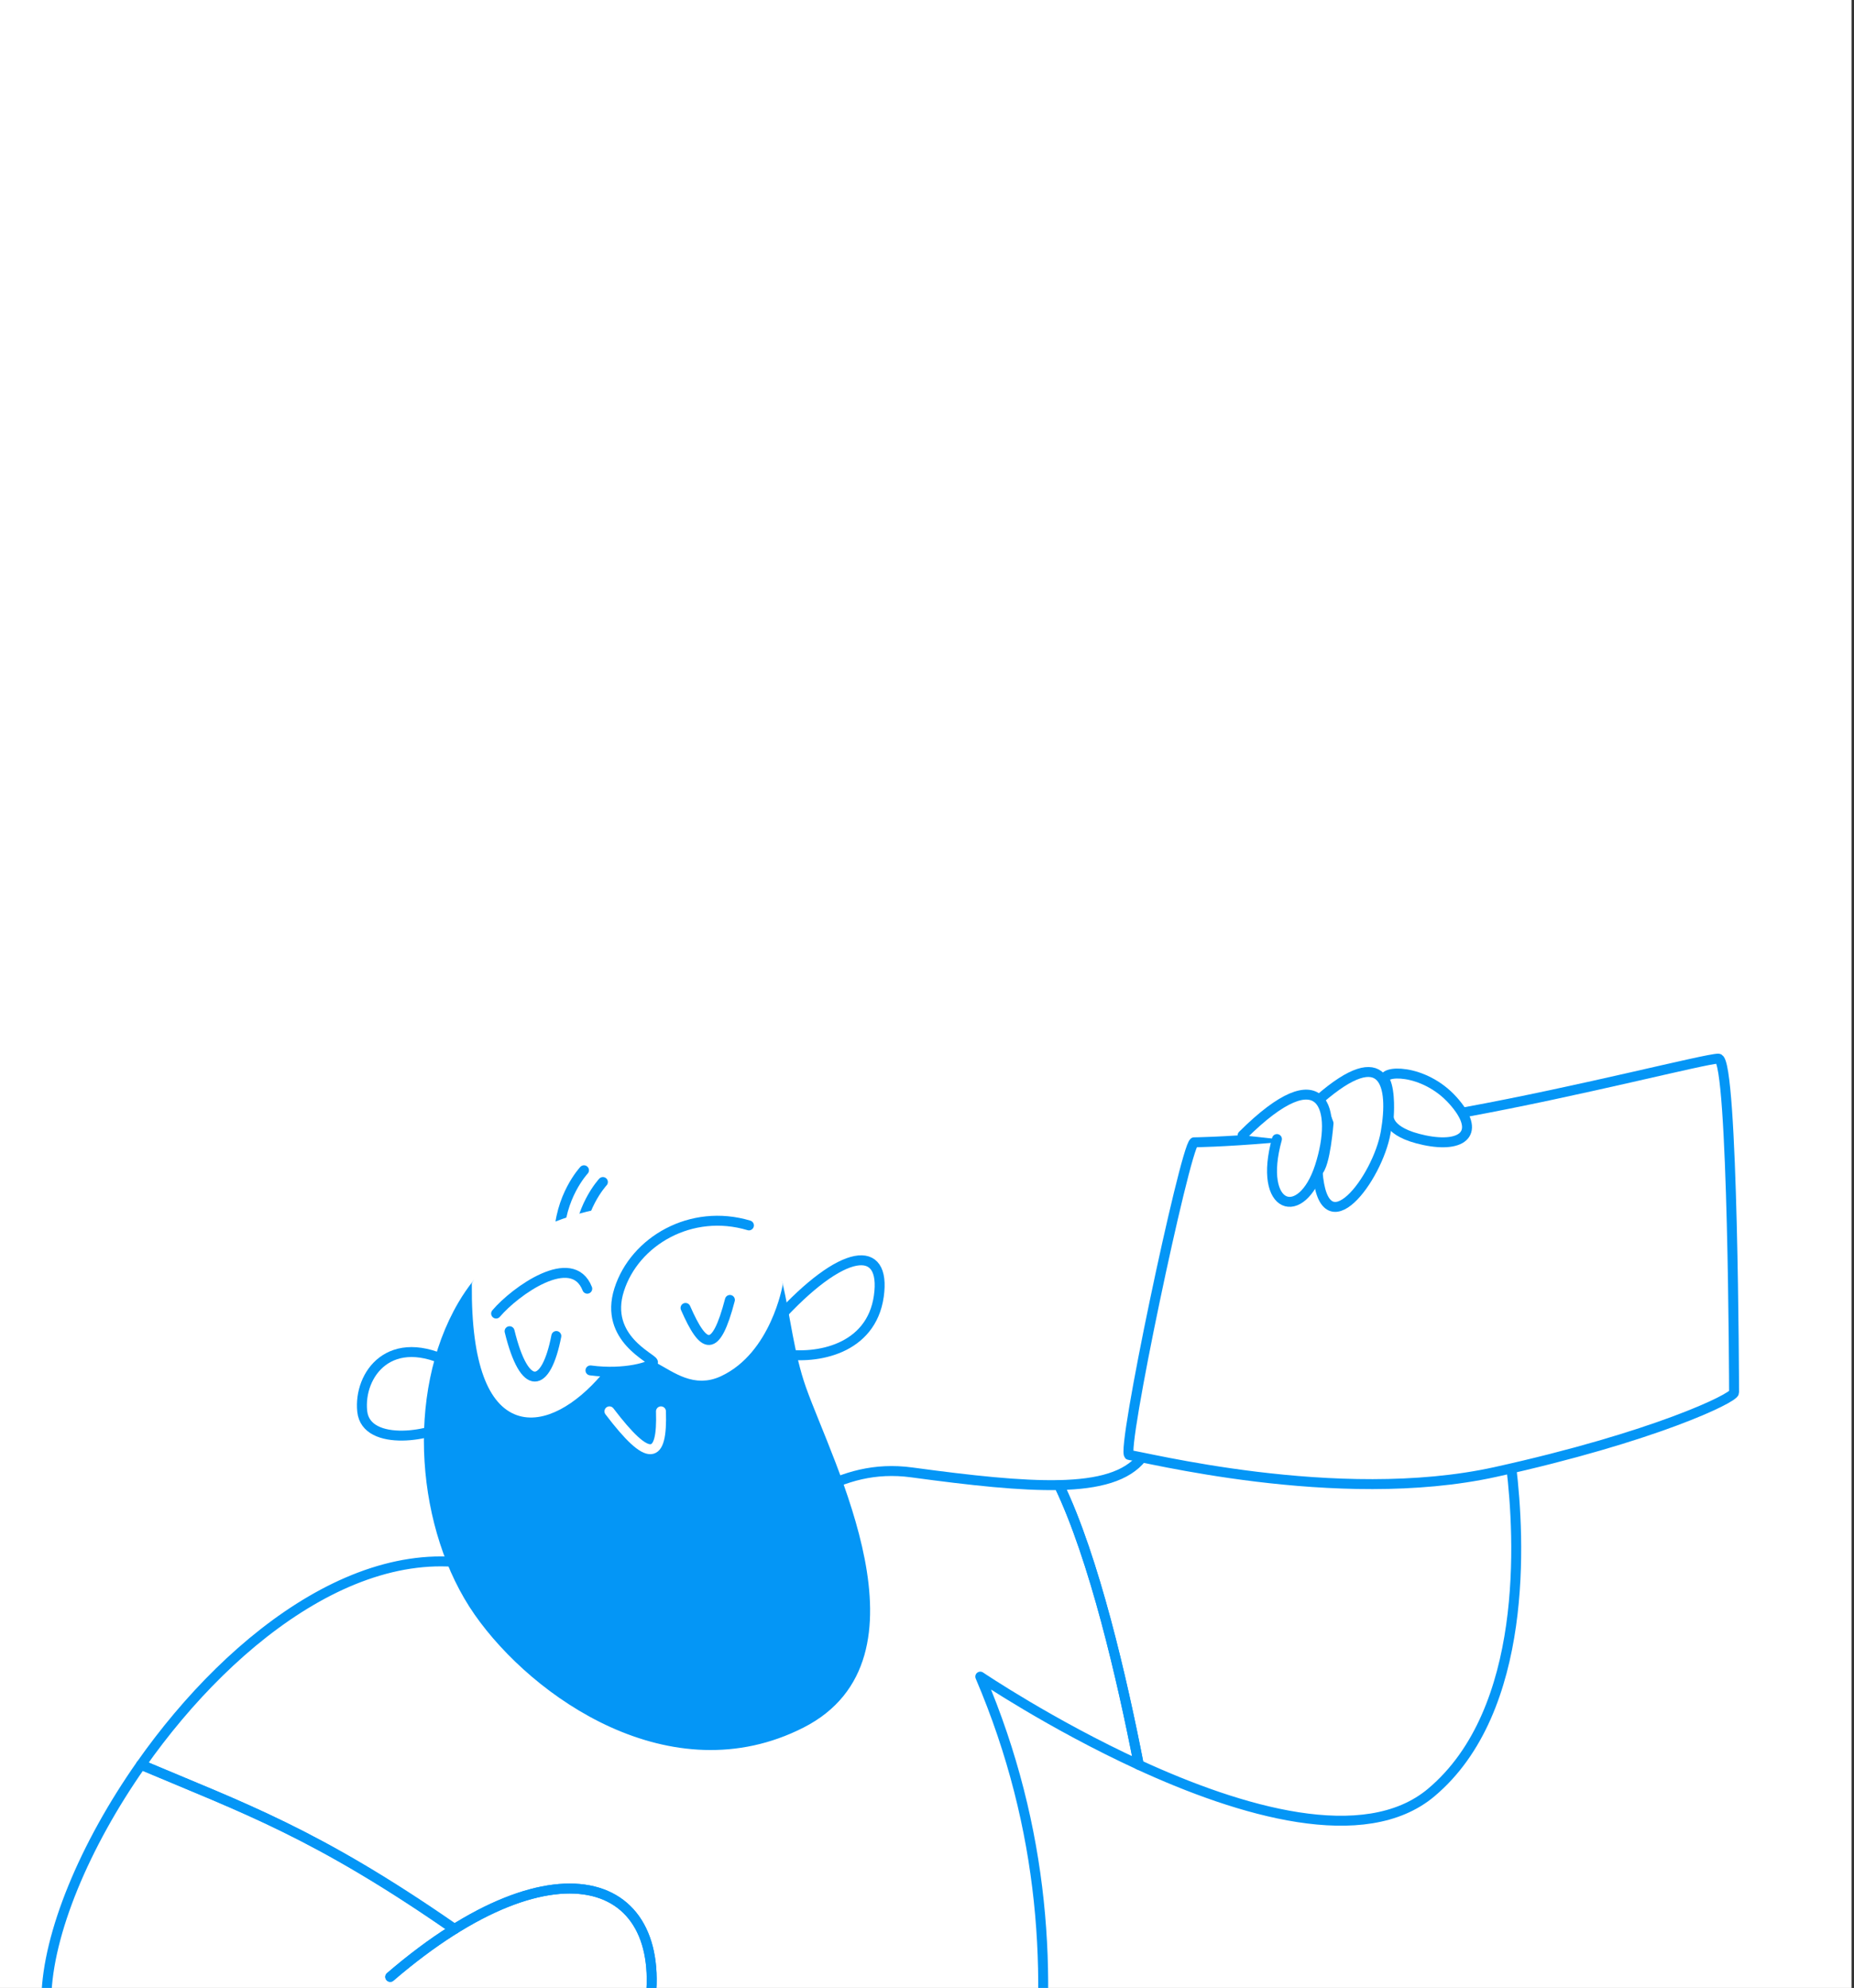 <?xml version="1.0" encoding="UTF-8"?> <svg xmlns="http://www.w3.org/2000/svg" width="373" height="400" viewBox="0 0 373 400" fill="none"><rect x="0" y="0" width="373" height="400" fill="#333333" stroke="none"/> <g clip-path="url(#clip0_264_1247)"> <rect width="372.5" height="400" fill="white"></rect> <path d="M91.25 388.088C63.395 368.749 48.929 363.787 28.379 355.083C46.961 328.609 76.193 306.344 102.525 316.809C144.986 333.684 153.692 292.228 183.434 296.263H183.436C195.487 297.898 205.395 298.979 213.062 298.809C220.166 313.584 225.751 337.83 229.117 355.098C211.411 346.948 197.22 337.353 197.22 337.353C210.381 368.209 211.81 397.839 208.129 424.706C177.289 427.926 151.485 436.899 109.996 442.521C110.345 440.771 110.668 439.103 110.967 437.527" stroke="#0496F6" stroke-width="2" stroke-linecap="round" stroke-linejoin="round"></path> <path d="M156.288 265.595C169.518 250.99 178.338 250.082 176.805 260.816C175.273 271.55 164.301 273.545 157.438 272.418C150.576 271.292 156.288 265.595 156.288 265.595Z" fill="white" stroke="#0496F6" stroke-width="2" stroke-linecap="round" stroke-linejoin="round"></path> <path d="M91.091 274.456C78.435 267.668 72.108 276.628 72.875 283.978C73.641 291.329 87.64 289.001 91.091 285.899C94.543 282.796 91.091 274.456 91.091 274.456Z" fill="white" stroke="#0496F6" stroke-width="2" stroke-linecap="round" stroke-linejoin="round"></path> <path d="M78.51 397.77C112.572 368.499 136.235 378.084 130.166 406.836C124.096 435.59 107.796 441.253 104.813 436.518" stroke="#0496F6" stroke-width="2" stroke-linecap="round" stroke-linejoin="round"></path> <path d="M91.46 388.135C63.608 368.796 48.924 363.784 28.376 355.082C16.991 371.301 9.602 389.098 9.328 401.922C8.677 432.189 15.905 455.078 93.084 425.088M111.599 417.453C109.68 418.285 108.531 418.904 106.682 419.683" stroke="#0496F6" stroke-width="2" stroke-linecap="round" stroke-linejoin="round"></path> <path d="M229.72 293.3C226.729 297.068 221.136 298.635 213.055 298.813C220.158 313.588 225.743 337.831 229.109 355.101C249.488 364.483 274.526 371.951 287.948 360.674V360.672C307.61 344.151 305.762 309.406 304.045 295.158" stroke="#0496F6" stroke-width="2" stroke-linecap="round" stroke-linejoin="round"></path> <path d="M112.482 249.294C112.482 240.807 117.489 235.47 117.489 235.47" stroke="#0496F6" stroke-width="2" stroke-linecap="round" stroke-linejoin="round"></path> <path d="M96.305 324.298C107.786 340.747 135.211 359.939 161.201 346.715C187.192 333.49 166.623 294.784 161.201 279.463C158.771 272.599 158.007 264.926 156.468 258.415C156.468 258.425 154.181 271.563 144.617 276.005C135.051 280.451 130.108 264.463 120.221 276.005C110.336 287.547 95.665 291.074 95.923 258.415C94.921 259.686 93.981 261.055 93.115 262.528C82.47 280.631 84.824 307.847 96.303 324.296L96.305 324.298Z" fill="#0496F6" stroke="#0496F6" stroke-width="2" stroke-linecap="round" stroke-linejoin="round"></path> <path d="M116.289 251.659C116.289 243.172 121.296 237.835 121.296 237.835" stroke="#0496F6" stroke-width="2" stroke-linecap="round" stroke-linejoin="round"></path> <path d="M78.51 397.77C112.572 368.499 136.235 378.084 130.166 406.836C124.096 435.59 107.796 441.253 104.813 436.518C104.082 435.357 104.291 434.032 105.025 432.692" stroke="#0496F6" stroke-width="2" stroke-linecap="round" stroke-linejoin="round"></path> <path d="M120.222 276.006C130.106 264.464 135.05 280.452 144.618 276.006C154.182 271.562 156.467 258.426 156.469 258.416C154.574 250.396 151.505 244.139 142.705 243.339C128.016 242.002 107.643 243.54 95.923 258.418C95.668 291.077 110.337 287.55 120.222 276.008V276.006Z" fill="white" stroke="white" stroke-width="2" stroke-linecap="round" stroke-linejoin="round"></path> <path d="M118.148 259.3C115.119 251.559 103.638 259.784 99.811 264.3" stroke="#0496F6" stroke-width="2" stroke-linecap="round" stroke-linejoin="round"></path> <path d="M122.611 283.977C130.583 294.46 133.295 293.813 132.976 283.977" stroke="white" stroke-width="2" stroke-linecap="round" stroke-linejoin="round"></path> <path d="M102.52 267.852C105.548 280.271 109.854 279.465 111.926 268.82" stroke="#0496F6" stroke-width="2" stroke-linecap="round" stroke-linejoin="round"></path> <path d="M137.92 263.171C141.588 271.557 143.979 272.524 146.848 261.559" stroke="#0496F6" stroke-width="2" stroke-linecap="round" stroke-linejoin="round"></path> <path d="M118.793 275.739C125.719 276.673 131.375 274.923 131.375 274.104C131.375 273.286 121.45 269.317 124.566 259.511C127.683 249.703 139.076 243.076 150.675 246.563" fill="white"></path> <path d="M118.793 275.739C125.719 276.673 131.375 274.923 131.375 274.104C131.375 273.286 121.45 269.317 124.566 259.511C127.683 249.703 139.076 243.076 150.675 246.563" stroke="#0496F6" stroke-width="2" stroke-linecap="round" stroke-linejoin="round"></path> <path d="M348.872 280.18C348.872 279.052 348.686 213.007 345.708 213.007C343.17 213.007 318.129 219.503 294.48 223.827L255.891 228.95C245.829 229.8 240.228 229.845 240.228 229.845L240.23 229.847C238.371 231.069 225.349 292.787 227.209 292.787C229.068 292.787 268.953 303.229 300.876 296.175C332.799 289.12 348.872 281.309 348.872 280.18Z" fill="white" stroke="#0496F6" stroke-width="2" stroke-linecap="round" stroke-linejoin="round"></path> <path d="M278.676 217.468C277.573 215.238 286.423 214.874 292.292 221.404C298.161 227.933 294.346 231.05 286.57 229.418C278.794 227.785 279.411 224.531 279.411 224.531C279.411 224.531 279.778 219.698 278.676 217.468Z" fill="white" stroke="#0496F6" stroke-width="2" stroke-linecap="round" stroke-linejoin="round"></path> <path d="M265.446 221.186C278.677 209.663 280.41 218.437 278.795 227.786C277.181 237.135 266.253 251.711 265.078 235.684C266.624 234.595 267.284 226.019 267.284 226.019L265.446 221.186Z" fill="white" stroke="#0496F6" stroke-width="2" stroke-linecap="round" stroke-linejoin="round"></path> <path d="M249.992 228.441C266.284 212.211 269.247 223.197 265.544 234.683C261.841 246.168 252.955 243.423 256.904 229.191" fill="white"></path> <path d="M249.992 228.441C266.284 212.211 269.247 223.197 265.544 234.683C261.841 246.168 252.955 243.423 256.904 229.191" stroke="#0496F6" stroke-width="2" stroke-linecap="round" stroke-linejoin="round"></path> </g> <defs> <clipPath id="clip0_264_1247"> <rect width="372.5" height="400" fill="white"></rect> </clipPath> </defs> </svg> 